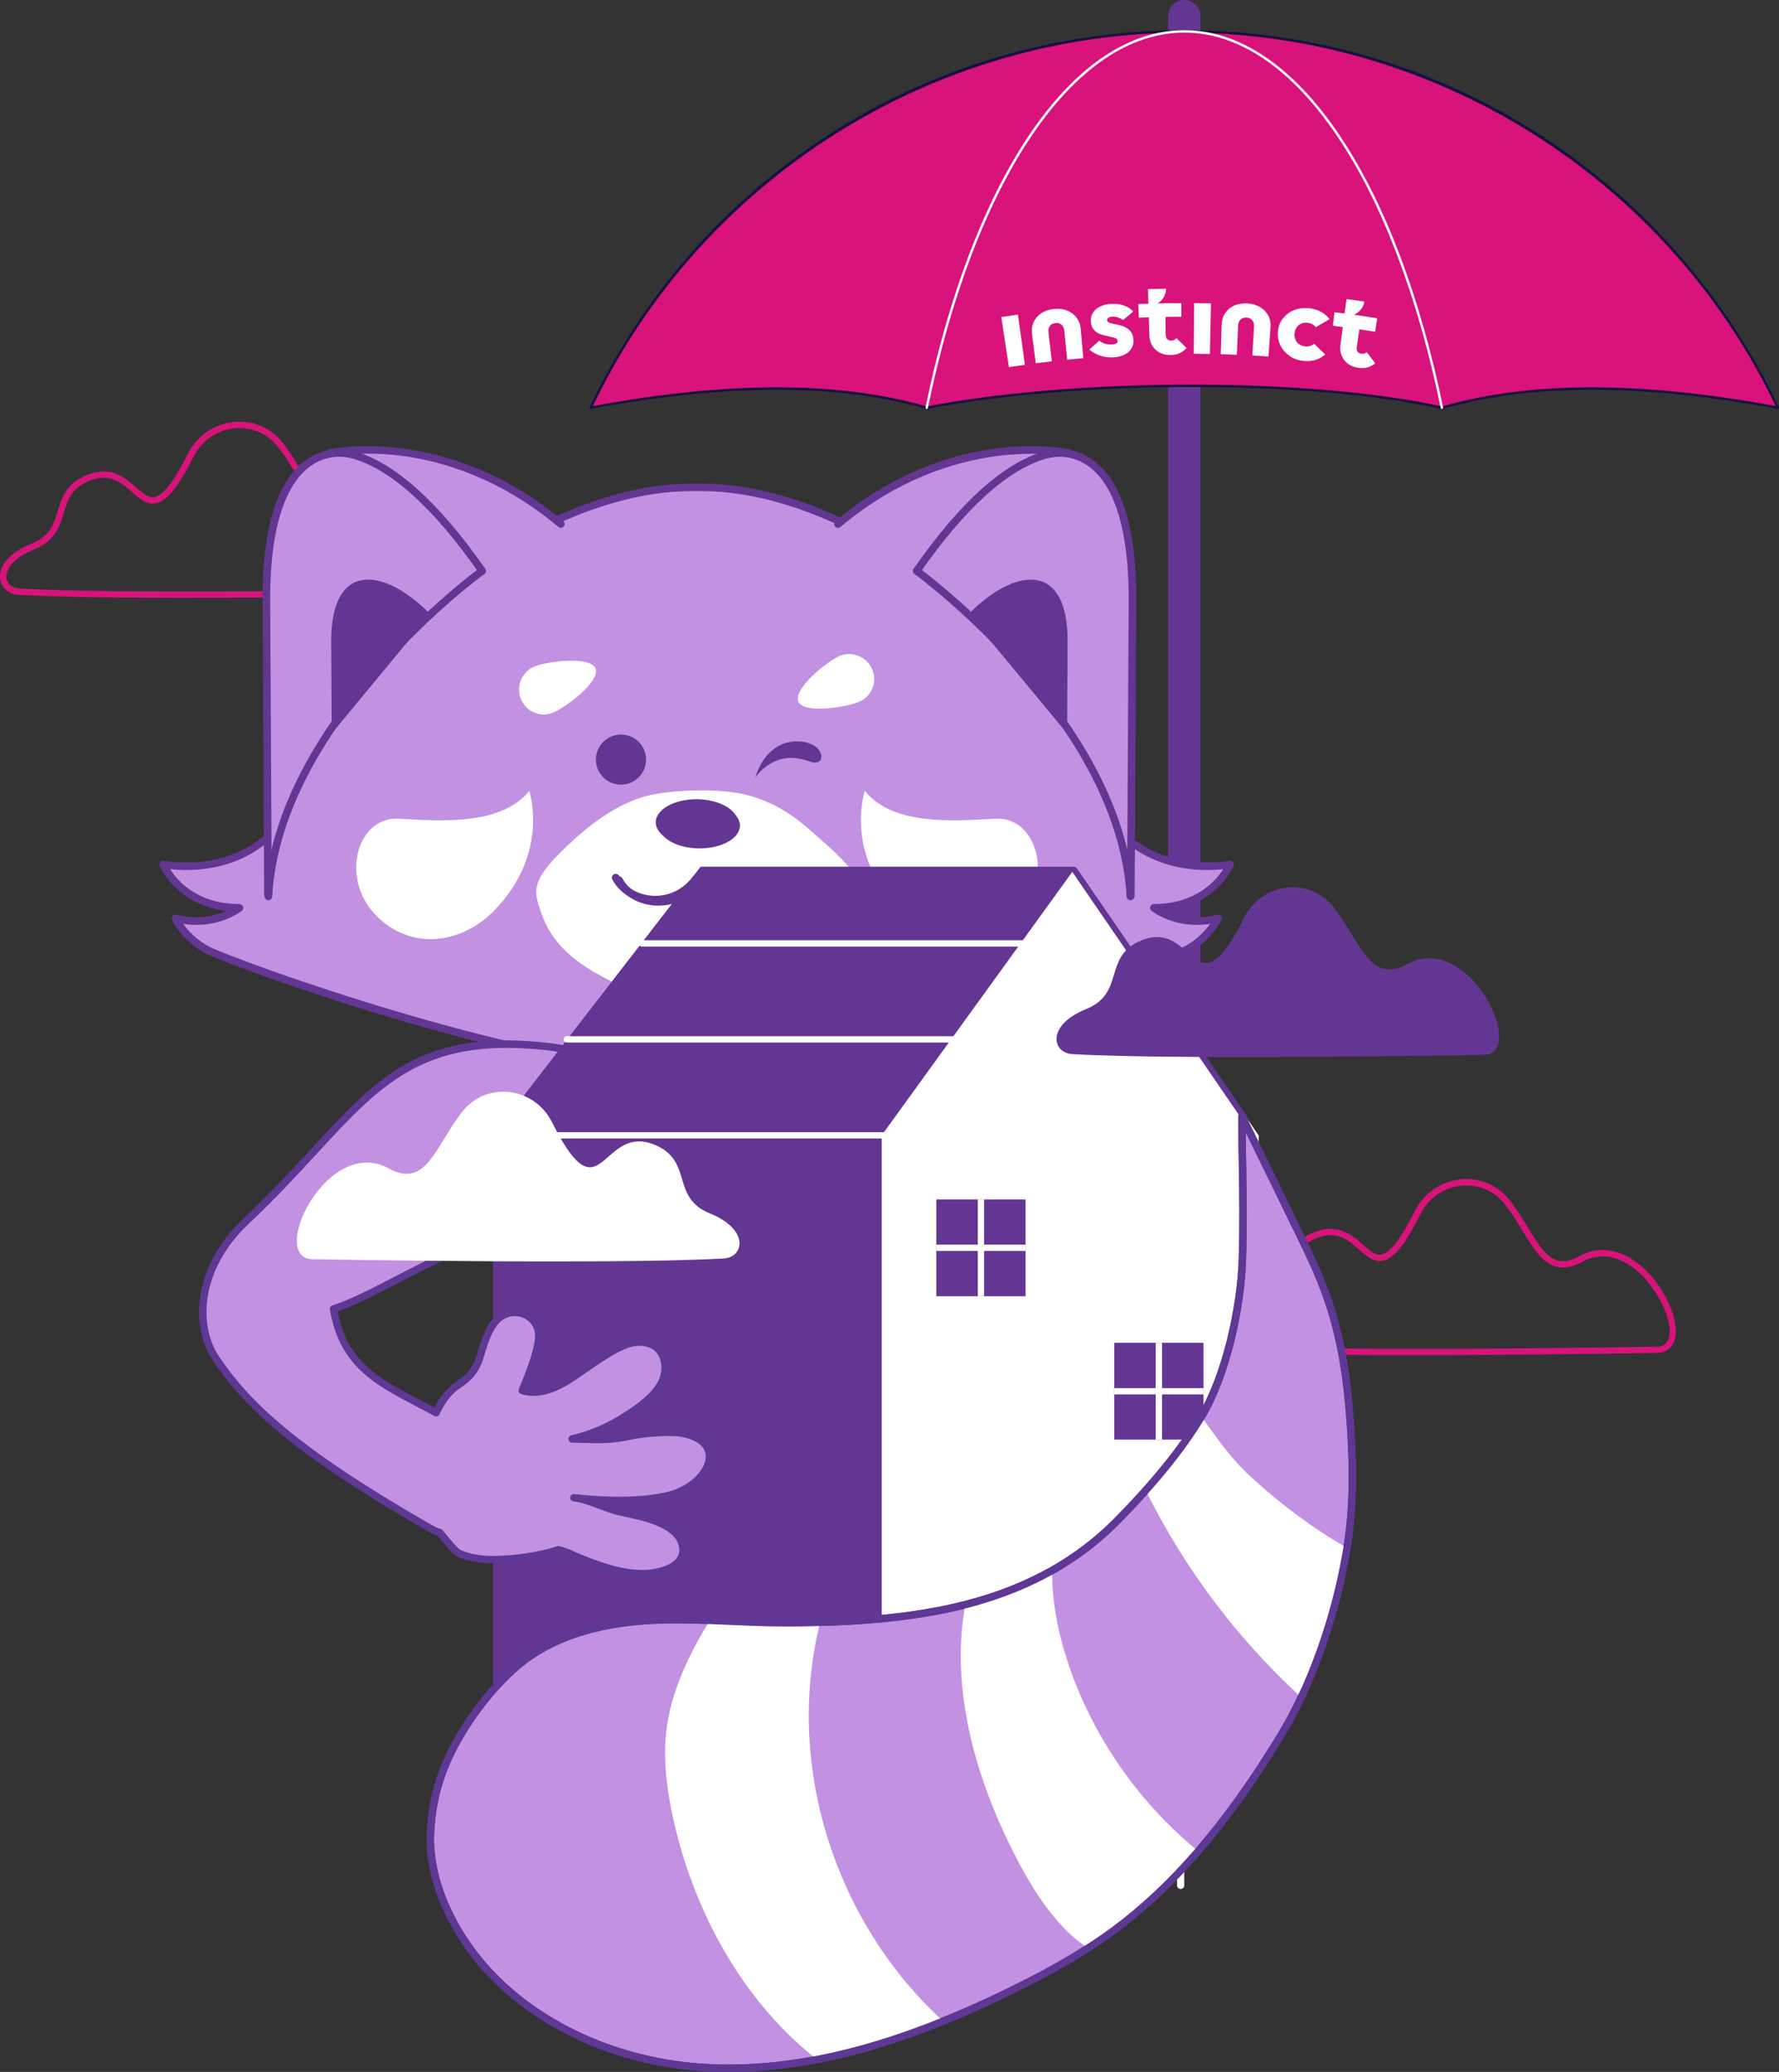 <?xml version="1.0" encoding="UTF-8"?>
<svg id="Layer_1" xmlns="http://www.w3.org/2000/svg" xmlns:xlink="http://www.w3.org/1999/xlink" version="1.1" viewBox="0 0 845.9 985.26">
  <rect x="0" y="0" width="845.9" height="985.26" fill="#333333" stroke="none"/>
  <!-- Generator: Adobe Illustrator 29.1.0, SVG Export Plug-In . SVG Version: 2.1.0 Build 142)  -->
  <defs>
    <style>
      .st0 {
        fill: none;
      }

      .st1 {
        fill: #643693;
      }

      .st2 {
        fill: #5f3794;
      }

      .st3 {
        fill: #d8137b;
      }

      .st4 {
        fill: #161140;
      }

      .st5 {
        fill: #fff;
      }

      .st6 {
        fill: #c291e2;
      }

      .st7 {
        clip-path: url(#clippath);
      }
    </style>
    <clipPath id="clippath">
      <path class="st0" d="M231.2,410.49v422.75h368.95v-422.75H231.2ZM317.17,713.09c-8.32,1.78-17.62,2.46-28.61,2.06,2.39.87,4.78,1.67,6.97,2.15.72.16,1.49.32,2.3.49,9.56,2.02,24,5.08,27.78,14.72.88,2.25,1.13,4.43.75,6.49-1.65,8.72-13.75,11.06-20.64,11.07h-.06c-9.78,0-17.77-2.68-26.45-5.91-2.95-1.1-5.03-2.03-6.87-2.84-2.42-1.08-4.21-1.87-6.84-2.56-9.16,3.02-21.37,4.5-29.53,4.63-.82.01-1.61,0-2.4,0v-113.02l.21-.57c2.03-2.38,4.33-4.66,6.81-6.8,2.89-.93,6.01-.89,8.9.18,3.65,1.35,6.5,4.22,7.81,7.89,2.29,6.41-2.65,19.54-6.62,28.94,5.55,1.05,12.09-.91,19.92-5.98,1.51-.98,3.35-2.26,5.48-3.74,7.46-5.19,17.68-12.3,24.38-13.49,4.86-.86,9.27-.05,12.42,2.3,5.82,4.33,6.2,12.77,3.6,18.51-3.54,7.81-13.48,14.49-20.65,18.83-4.16,2.52-8.52,4.65-13.04,6.37,5.29.05,10.36-.26,16.81-1.72,5.56-1.25,18.79-2.36,24.6-1.36,4.42.76,14.71,3.53,14.89,12.72.17,8.77-9.66,18.03-21.91,20.64Z"/>
    </clipPath>
  </defs>
  <path class="st3" d="M675.56,644.43h-.94c-4.14,0-8.26,0-12.35-.02h-.38c-4.4-.01-8.75-.03-13.02-.06-2.93-.02-5.83-.04-8.68-.07-3.73-.04-7.37-.08-10.92-.13l-2.33-.04c-3.79-.06-7.46-.13-10.97-.21-9.66-.23-17.37-.52-23.59-.88h0c-4.74-.28-8.24-3.13-8.92-7.27-.82-5,2.64-12.11,14.84-17.03,8.87-3.58,10.62-9.37,12.47-15.5,1.87-6.17,3.79-12.55,12.67-16.66,12.17-5.63,19.3.64,24.5,5.21l.15.13c1.94,1.71,3.78,3.33,5.55,4.14,1.6.74,3.63,1.17,6.61-1.29.72-.59,1.48-1.34,2.27-2.23,2.94-3.35,6.25-8.75,10.13-16.49.33-.65.66-1.26,1-1.83,3.49-5.88,8.97-10.23,15.43-12.26.28-.09.56-.17.84-.25l.16-.16h.43c1.17-.3,2.37-.52,3.59-.67,6.25-.73,12.51.76,17.63,4.19,2.38,1.59,4.5,3.58,6.31,5.92.78,1.01,1.54,2.05,2.27,3.1.07.1.15.21.22.32,2.2,3.16,4.13,6.32,6,9.38l.52.86c2.18,3.57,4.33,7.01,6.53,9.64l.1.11c3.95,4.66,7.64,6.15,12.32,4.99,1.52-.38,3.18-1.05,4.95-2.02,9.63-5.29,20.3-3.43,30.03,5.21,11.3,10.05,18.44,27,14.98,35.57-1.43,3.55-4.59,5.41-8.92,5.22-.3,0-39.83.71-84.17.96-4.72.03-9.51.05-14.32.06h-.32c-4.21.02-8.45.02-12.68.02ZM592.58,640.03c6.18.36,13.86.64,23.49.87,3.5.08,7.17.15,10.95.21l2.32.04c3.54.05,7.18.1,10.9.13,2.84.03,5.74.05,8.67.07,4.26.03,8.61.05,13,.06h.38c4.09.01,8.21.02,12.35.02h.94c4.22,0,8.46,0,12.67-.02h.33c4.8-.02,9.59-.04,14.31-.06,44.33-.25,83.83-.96,84.23-.96,3.17.13,5.14-.97,6.1-3.35,3.23-7.98-5.12-24.15-14.19-32.21-5.04-4.48-15.2-11.07-26.59-4.83-1.99,1.09-3.9,1.87-5.67,2.3-7.61,1.89-12.4-2.5-15.35-5.98l-.05-.06c-2.35-2.79-4.58-6.36-6.85-10.07l-.51-.84c-1.85-3.02-3.76-6.15-5.92-9.25l-.2-.28c-.71-1.01-1.44-2.02-2.19-2.99-1.61-2.08-3.49-3.85-5.6-5.26-4.53-3.04-10.08-4.35-15.61-3.71-1.01.12-2.02.3-3,.54l-.37.1c-.37.1-.73.2-1.1.32-5.75,1.8-10.63,5.68-13.74,10.93-.31.51-.61,1.07-.9,1.65-3.99,7.97-7.44,13.57-10.56,17.12-.9,1.01-1.77,1.88-2.61,2.57-3.26,2.68-6.46,3.24-9.78,1.69-2.16-1-4.16-2.76-6.27-4.62l-.15-.13c-5.09-4.48-10.86-9.55-21.26-4.74-7.65,3.54-9.31,9.01-11.06,14.8-1.98,6.54-4.02,13.29-14.22,17.41-10.56,4.27-13.6,10.08-13,13.77.45,2.74,2.8,4.56,6.14,4.76h0Z"/>
  <path class="st3" d="M92.19,284.27h-.94c-4.14,0-8.26,0-12.35-.02h-.38c-4.4-.01-8.75-.03-13.02-.06-2.93-.02-5.83-.04-8.68-.07-3.73-.04-7.37-.08-10.92-.13l-2.32-.04c-3.79-.06-7.46-.13-10.97-.22-9.65-.23-17.37-.52-23.59-.88h0c-4.74-.28-8.24-3.13-8.92-7.27-.82-5,2.64-12.11,14.84-17.03,8.87-3.58,10.62-9.37,12.47-15.5,1.87-6.17,3.79-12.55,12.67-16.66,12.17-5.63,19.3.64,24.5,5.21l.15.14c1.94,1.71,3.77,3.32,5.54,4.14,1.6.74,3.63,1.17,6.61-1.29.72-.59,1.48-1.34,2.27-2.23,2.94-3.35,6.25-8.75,10.13-16.49.32-.64.66-1.25,1-1.83,3.49-5.88,8.97-10.23,15.43-12.26.3-.09.59-.18.89-.26l.16-.14h.38c1.17-.3,2.37-.52,3.59-.67,6.25-.73,12.51.76,17.63,4.19,2.38,1.59,4.5,3.58,6.31,5.92.78,1.01,1.54,2.05,2.27,3.1.07.1.15.21.22.32,2.2,3.16,4.14,6.32,6.01,9.39l.52.85c2.2,3.59,4.36,7.05,6.57,9.68l.1.12c3.94,4.62,7.61,6.09,12.27,4.93,1.52-.38,3.19-1.06,4.95-2.02,9.63-5.28,20.3-3.43,30.03,5.22,11.3,10.05,18.44,27,14.98,35.57-1.43,3.55-4.59,5.41-8.92,5.22-.3,0-39.83.71-84.17.96-4.72.03-9.51.05-14.32.06h-.33c-4.21.02-8.45.02-12.68.02ZM9.21,279.86c6.1.35,14,.65,23.49.87,3.5.08,7.16.15,10.95.21l2.32.04c3.54.05,7.18.1,10.9.13,2.84.03,5.74.05,8.67.07,4.26.03,8.61.05,13,.06h.38c4.09.01,8.21.02,12.35.02h.94c4.22,0,8.46,0,12.67-.02h.33c4.8-.02,9.58-.04,14.31-.06,44.33-.25,83.83-.96,84.23-.96,3.17.14,5.14-.97,6.1-3.35,3.23-7.98-5.12-24.15-14.19-32.21-5.04-4.48-15.2-11.07-26.59-4.83-1.99,1.09-3.9,1.87-5.67,2.3-7.61,1.89-12.41-2.51-15.36-5.99l-.04-.04c-2.35-2.79-4.58-6.35-6.85-10.07l-.51-.83c-1.85-3.02-3.76-6.15-5.93-9.26l-.2-.28c-.71-1.02-1.45-2.02-2.19-2.99-1.61-2.08-3.49-3.85-5.6-5.26-4.53-3.03-10.07-4.35-15.61-3.71-1.02.12-2.04.3-3.02.55h0s-.35.09-.35.09c-.37.09-.73.2-1.1.31-5.75,1.8-10.63,5.69-13.75,10.93-.31.52-.61,1.07-.9,1.64-3.99,7.97-7.45,13.57-10.56,17.12-.9,1.02-1.78,1.88-2.61,2.57-3.26,2.68-6.46,3.24-9.78,1.69-2.16-1-4.15-2.75-6.26-4.61l-.15-.14c-5.09-4.48-10.86-9.55-21.26-4.74-7.65,3.54-9.3,9.01-11.06,14.8-1.98,6.54-4.02,13.29-14.22,17.41-10.56,4.27-13.6,10.08-13,13.77.45,2.74,2.8,4.56,6.14,4.76h0Z"/>
  <g>
    <g>
      <g>
        <path class="st1" d="M523.46,462.89c25.78,0,46.75-20.97,46.75-46.75V7.67c0-3.92-3.17-7.09-7.09-7.09s-7.09,3.17-7.09,7.09v408.48c0,17.96-14.61,32.57-32.57,32.57s-32.57-14.61-32.57-32.57v-32.96c0-3.92-3.17-7.09-7.09-7.09s-7.09,3.17-7.09,7.09v32.96c0,25.78,20.97,46.75,46.75,46.75Z"/>
        <path class="st1" d="M523.46,542.42c-26.09,0-47.32-21.23-47.32-47.32v-32.96c0-4.23,3.44-7.67,7.67-7.67s7.67,3.44,7.67,7.67v32.96c0,17.64,14.35,31.99,31.99,31.99s31.99-14.35,31.99-31.99V7.67c0-4.23,3.44-7.67,7.67-7.67s7.67,3.44,7.67,7.67v487.42c0,26.09-21.23,47.32-47.32,47.32ZM483.8,376.67c-3.59,0-6.51,2.92-6.51,6.51v32.96c0,25.46,20.71,46.17,46.17,46.17s46.17-20.71,46.17-46.17V7.67c0-3.59-2.92-6.51-6.51-6.51s-6.51,2.92-6.51,6.51v408.47c0,18.28-14.87,33.15-33.15,33.15s-33.15-14.87-33.15-33.15v-32.96c0-3.59-2.92-6.51-6.51-6.51Z"/>
      </g>
      <g>
        <path class="st3" d="M845.32,193.87C795.38,88.12,687.83,14.93,563.12,14.93c-124.71,0-232.26,73.19-282.21,178.94,58.24-10.85,112.65-13.46,159.63-.02.01.02.03.02.04.01.01,0,.02,0,.03,0,72.79-13.99,182.79-13.66,244.97-.02.03.02.04.01.05.01.02,0,.03,0,.05,0,46.97-13.46,101.39-10.85,159.63,0Z"/>
        <path class="st4" d="M685.69,194.45s-.06,0-.1,0c-.06,0-.13-.02-.19-.04-63-13.81-172.74-13.79-244.68.04-.07.01-.14.01-.21,0-.08,0-.16-.03-.22-.06-42.22-12.06-94.33-12.05-159.29.06-.21.04-.43-.04-.56-.21-.13-.17-.16-.4-.06-.6,24.95-52.84,64.12-97.57,113.27-129.37,50.47-32.65,109.07-49.91,169.46-49.91,60.39,0,118.98,17.26,169.45,49.91,49.15,31.8,88.32,76.53,113.27,129.37.09.2.07.43-.06.6-.13.17-.35.26-.56.21-65.01-12.11-117.14-12.12-159.36-.01-.05.01-.11.02-.16.02ZM369.31,184.19c26.5,0,50.15,3.03,71.34,9.08,72.07-13.83,181.94-13.83,245.03,0,42.14-12.04,94.04-12.1,158.64-.18C792.86,85.17,682.62,15.51,563.12,15.51c-119.5,0-229.75,69.66-281.2,177.59,32.15-5.93,61.17-8.9,87.39-8.9Z"/>
      </g>
      <path class="st5" d="M685.6,194.45c-.27,0-.51-.19-.57-.46-10.8-52.67-27.73-97.25-48.98-128.92-21.75-32.42-46.97-49.56-72.93-49.56-25.96,0-51.18,17.14-72.93,49.56-21.25,31.68-38.19,76.26-48.99,128.92-.06.31-.37.52-.68.45-.31-.06-.51-.37-.45-.68,10.83-52.81,27.82-97.53,49.16-129.33,21.98-32.76,47.53-50.07,73.89-50.07,26.36,0,51.91,17.31,73.89,50.07,21.33,31.8,38.33,76.52,49.16,129.33.06.31-.14.62-.45.68-.04,0-.08.01-.12.01Z"/>
    </g>
    <g>
      <g>
        <g>
          <path class="st6" d="M548.67,430.56c27.55.01,36.22-20.59,36.22-20.59-40.63,5.78-56.93-21.04-56.93-21.04,17.89,10.29-4.84-19.64-35.36-64.63-30.52-44.99-99.18-94.83-161.34-93.71-62.17-1.12-130.82,48.72-161.34,93.71-30.52,44.99-53.25,74.92-35.36,64.63,0,0-16.31,26.82-56.93,21.04,0,0,8.67,20.6,36.22,20.59,0,0-12.12,9.73-30.5,5l.04.08c4.03,7.41,10.51,13.17,18.31,16.4,38.04,15.72,162.31,57.16,229.55,57.16s191.52-41.43,229.55-57.16c7.8-3.22,14.28-8.99,18.31-16.4l.04-.08c-18.37,4.73-30.5-5-30.5-5Z"/>
          <path class="st1" d="M331.27,512.15c-69.07,0-194.72-42.61-230.24-57.29-8.19-3.39-15.01-9.5-19.2-17.2-.34-.63-.3-1.45.14-2.01.44-.57,1.15-.86,1.85-.68,10.47,2.7,18.87.42,23.86-1.8-11.33-1.34-18.91-6.22-23.48-10.41-5.84-5.35-8.13-10.7-8.22-10.93-.25-.6-.16-1.29.23-1.8.4-.51,1.04-.78,1.69-.68,20.33,2.89,34.23-2.74,42.3-7.97,3.51-2.27,6.26-4.67,8.29-6.74-.68-11.77-2.51-9.7,5.83-19.49,10.26-12.04,20.22-30.22,34.11-50.69,32.1-47.32,101.84-95.58,162.87-94.5,61.01-1.17,130.7,47.18,162.8,94.5,13.89,20.47,25.32,32.05,33.05,45.99,6.12,11.03,13.12,17.39,6.89,24.19,2.04,2.06,4.79,4.46,8.29,6.74,8.07,5.23,21.98,10.87,42.3,7.97.65-.09,1.29.17,1.69.68.4.51.49,1.2.23,1.8-.09.23-2.39,5.58-8.22,10.93-4.57,4.19-12.15,9.07-23.48,10.41,4.99,2.22,13.38,4.5,23.86,1.8.69-.18,1.43.07,1.87.63.44.56.51,1.33.17,1.97-4.24,7.8-11.06,13.91-19.26,17.3-40.79,16.86-164.98,57.29-230.24,57.29ZM87.11,439.33c3.83,5.41,9.13,9.65,15.29,12.19,35.36,14.61,160.33,57.02,228.86,57.02,64.75,0,188.27-40.24,228.86-57.02,6.18-2.56,11.5-6.82,15.3-12.2-16.65,2.6-27.4-5.82-27.88-6.21-.6-.48-.83-1.28-.57-2.01.25-.72.94-1.21,1.7-1.21h.02c20,0,29.49-11.12,32.94-16.57-38.79,3.9-55.05-22.04-55.22-22.31-.43-.7-.32-1.61.25-2.2.57-.59,1.48-.72,2.19-.3,11.46,6.58-9.17-19.92-37.75-62.05-31.21-46-98.44-92.93-157.8-92.93-.67,0-1.34,0-2.02.02-59.95-1.14-128.32,46.39-159.88,92.91-28.58,42.13-38.33,62.73-37.75,62.05.53-.63,1.62-.29,2.19.3.57.59.68,1.49.25,2.2-.16.27-16.43,26.21-55.22,22.31,3.45,5.45,12.94,16.57,32.94,16.57.79,0,1.47.47,1.73,1.21.26.72.03,1.53-.57,2.01-.49.39-11.24,8.8-27.87,6.21Z"/>
        </g>
        <g>
          <path class="st6" d="M392.31,254.54s12.43-12.24,21.83-17.34c15.84-8.6,67.24-31.21,93.44-22.66,26.2,8.55,30.86,42.53,30.83,53.53-.04,11-.99,139.27-.99,139.27l-9.81,5.21-135.29-158Z"/>
          <g>
            <path class="st1" d="M398.45,251.01c-.51,0-1.03-.22-1.38-.64-.64-.76-.54-1.9.22-2.54,55.11-46.37,110.7-34.27,111.25-34.14.97.22,1.58,1.19,1.35,2.16-.22.97-1.18,1.58-2.16,1.36-.54-.12-54.45-11.77-108.12,33.39-.34.28-.75.42-1.16.42Z"/>
            <path class="st1" d="M537.7,427.81h0c-1,0-1.8-.82-1.8-1.81l.77-139.83c.23-41.05-9.91-57.45-18.46-63.99-8.77-6.7-17.84-4.9-20.41-4.19-18.42,5.11-38.75,23.46-60.43,54.53-.57.82-1.7,1.02-2.51.45-.82-.57-1.02-1.7-.45-2.51,22.17-31.78,43.18-50.6,62.42-55.94,2.98-.83,13.47-2.92,23.57,4.8,13.38,10.23,20.06,32.73,19.88,66.88l-.77,139.83c0,.99-.81,1.79-1.81,1.79Z"/>
            <path class="st1" d="M460.49,292.11c22.11-22.48,47.36-25.43,47.15,13.1-.08,14.28-.17,30.9-.24,43.57l-46.91-56.67Z"/>
          </g>
          <path class="st1" d="M537.5,428.07c-.95,0-1.75-.74-1.8-1.7-4.64-83.16-99.92-152.73-100.88-153.42-.81-.58-.99-1.71-.41-2.52.58-.81,1.71-.99,2.52-.41.98.7,97.63,71.26,102.37,156.15.05,1-.71,1.85-1.7,1.9-.03,0-.07,0-.1,0Z"/>
          <path class="st6" d="M272.81,254.54s-12.43-12.24-21.83-17.34c-15.84-8.6-67.24-31.21-93.44-22.66-26.2,8.55-30.86,42.53-30.83,53.53.04,11,.99,139.27.99,139.27l9.81,5.21,135.29-158Z"/>
          <g>
            <path class="st1" d="M266.67,251.01c-.41,0-.82-.14-1.16-.42-28.04-23.59-55.93-31.42-74.39-33.82-20.02-2.61-33.6.41-33.73.44-.97.22-1.94-.38-2.16-1.36-.22-.97.38-1.94,1.35-2.16.55-.13,56.15-12.22,111.25,34.14.76.64.86,1.78.22,2.54-.36.42-.87.64-1.38.64Z"/>
            <path class="st1" d="M125.62,426.02l-.77-139.83c-.19-34.15,6.5-56.65,19.88-66.88,10.09-7.72,20.59-5.63,23.57-4.8,19.25,5.34,40.25,24.16,62.43,55.94.57.82.37,1.94-.45,2.51-.82.57-1.94.37-2.51-.45-21.68-31.07-42.01-49.42-60.43-54.53-2.57-.71-11.64-2.52-20.41,4.19-8.55,6.54-18.69,22.94-18.46,63.99l.77,139.83-3.61.02Z"/>
            <path class="st1" d="M204.64,292.11c-22.11-22.48-47.36-25.43-47.15,13.1.08,14.28.17,30.9.24,43.57l46.91-56.67Z"/>
          </g>
          <path class="st1" d="M127.62,428.07s-.07,0-.1,0c-1-.06-1.76-.91-1.7-1.9,4.74-84.89,101.4-155.44,102.37-156.15.81-.58,1.94-.4,2.52.41s.4,1.94-.41,2.52c-.96.69-96.23,70.26-100.88,153.42-.05.96-.85,1.7-1.8,1.7Z"/>
          <path class="st5" d="M406,434.39c-.93,2.71-2.09,5.22-3.39,7.51h-.02c-7.38,12.91-19.96,19.58-27.91,23.83-16.48,8.74-33.48,9.93-42.82,9.78-9.36.15-26.61-1.04-43.09-9.8-7.97-4.23-20.53-10.9-27.93-23.83-1.32-2.29-2.47-4.78-3.39-7.49-3.97-11.45-5.88-15.94,16.61-36.16,5.68-5.11,19.78-16.81,34.89-20.07,13.55-2.95,32.62-2.91,43.42-.75,18.59,3.77,29.94,14.91,35.73,19.91,26.56,22.97,21.87,25.61,17.91,37.07Z"/>
          <path class="st1" d="M352.01,430.88c-7.63,0-14.61-3.29-19.63-9.23-5.44,6.32-13.1,9.56-21.28,8.95-8.02-.6-15.04-4.91-18.34-11.24-.46-.88-.11-1.97.77-2.43.89-.46,1.97-.11,2.43.77,2.72,5.23,8.62,8.8,15.4,9.31,7.71.57,14.83-2.82,19.56-9.33.34-.47.88-.74,1.46-.74h0c.58,0,1.12.29,1.46.76,4.66,6.55,11.77,10.04,19.56,9.55,6.89-.42,12.92-3.93,15.74-9.14.47-.88,1.56-1.2,2.45-.73.88.47,1.2,1.57.73,2.45-3.41,6.31-10.57,10.53-18.7,11.03-.55.03-1.1.05-1.64.05Z"/>
          <ellipse class="st1" cx="332.51" cy="392.47" rx="10.95" ry="19.32" transform="translate(-61.79 722.82) rotate(-89.68)"/>
        </g>
      </g>
      <g>
        <g>
          <path class="st5" d="M283.16,317.93c2.41,6.08-14.2,18.53-20.22,20.98-6.03,2.44-12.87-.5-15.28-6.58-2.41-6.08.51-12.99,6.54-15.43,6.03-2.44,26.55-5.05,28.96,1.03Z"/>
          <path class="st5" d="M379.64,333.71c2.72,5.95,23.21,2.56,29.14-.11,5.93-2.66,8.53-9.64,5.81-15.59-2.72-5.95-9.74-8.61-15.67-5.94-5.93,2.66-22,15.69-19.28,21.64Z"/>
        </g>
        <path class="st1" d="M350.95,429.85c-7.7,0-14.75-3.32-19.81-9.32-5.49,6.38-13.2,9.65-21.48,9.03-8.09-.61-15.19-4.95-18.51-11.34-.46-.89-.12-1.99.78-2.46.89-.46,1.99-.12,2.46.78,2.75,5.28,8.7,8.88,15.55,9.39,7.76.58,14.97-2.85,19.75-9.42.34-.47.89-.75,1.47-.75h0c.59,0,1.14.29,1.47.77,4.7,6.61,11.88,10.13,19.75,9.64,6.95-.43,13.04-3.96,15.89-9.23.48-.88,1.58-1.21,2.47-.74.88.48,1.21,1.58.74,2.47-3.44,6.36-10.67,10.63-18.87,11.13-.56.03-1.11.05-1.66.05Z"/>
        <ellipse class="st1" cx="331.26" cy="391.08" rx="11.05" ry="19.5" transform="translate(-61.64 720.19) rotate(-89.68)"/>
        <path class="st5" d="M178.25,434.7c16.73,17.78,41.1,14.25,56.61-1.57,26.82-27.37,16.79-57.04,16.79-57.04-13.67,16.87-42.9,14.23-62.2,13.22-19.3-1.02-27.92,27.62-11.19,45.4Z"/>
        <path class="st5" d="M484.59,434.7c-16.73,17.78-41.1,14.25-56.61-1.57-26.82-27.37-16.79-57.04-16.79-57.04,13.67,16.87,42.9,14.23,62.2,13.22,19.3-1.02,27.92,27.62,11.19,45.4Z"/>
        <path class="st1" d="M359.16,369.89s1.95-3.69,7.28-6.83c7.84-4.63,15.33-2.05,19.12-.76,3.79,1.3,6.56-1.12,4.09-5.31-2.47-4.19-12.64-6.7-20.49-1.66-7.85,5.04-10,14.56-10,14.56Z"/>
        <path class="st1" d="M307.2,361.28c-.04,6.57-5.41,11.89-12,11.85-6.57-.02-11.89-5.39-11.85-11.98.02-6.59,5.41-11.89,11.98-11.87,6.59.04,11.91,5.41,11.87,12Z"/>
      </g>
    </g>
  </g>
  <path class="st1" d="M569.9,754.38v77.1h-49.23v-77.1c0-6.8,2.76-12.95,7.21-17.41,4.45-4.45,10.61-7.21,17.41-7.21,13.6,0,24.61,11.02,24.61,24.62Z"/>
  <path class="st5" d="M561.38,898.27c-.96,0-1.74-.78-1.74-1.74v-70.07c0-.96.78-1.74,1.74-1.74s1.74.78,1.74,1.74v70.07c0,.96-.78,1.74-1.74,1.74Z"/>
  <g>
    <path class="st5" d="M479.73,174.59c3.04-.46,4.56-.69,7.61-1.11-1.32-9.54-1.98-14.32-3.31-23.87-3.18.44-4.77.67-7.94,1.16,1.46,9.53,2.18,14.29,3.64,23.82Z"/>
    <path class="st5" d="M526.96,151.14c.43-.29,1.09-.47,1.98-.52.93-.06,1.89.08,2.89.4.76.25,1.47.65,2.13,1.2,1.94-1.63,2.91-2.44,4.88-4.05-1.16-1.34-2.68-2.32-4.54-2.94-1.87-.62-3.87-.86-5.98-.73-2.11.13-3.91.58-5.38,1.35-1.47.77-2.58,1.75-3.32,2.95-.74,1.2-1.04,2.58-.92,4.13.12,1.48.5,2.66,1.15,3.54.65.88,1.45,1.55,2.4,2.01.95.46,1.94.81,2.98,1.06,1.03.25,2.02.46,2.97.65.94.19,1.71.41,2.29.66.59.25.9.67.93,1.26.03.5-.2.89-.66,1.18-.47.29-1.12.47-1.96.52-1.34.08-2.57-.08-3.69-.48-.88-.32-1.7-.75-2.44-1.31-1.88,1.68-2.82,2.52-4.68,4.21.94.82,2.02,1.52,3.23,2.11,1.21.59,2.53,1.02,3.95,1.3,1.42.28,2.84.38,4.26.29,3.01-.19,5.37-1.01,7.08-2.5,1.71-1.49,2.52-3.4,2.42-5.74-.07-1.52-.41-2.74-1.02-3.65-.62-.91-1.4-1.64-2.34-2.17-.94-.53-1.94-.92-2.98-1.18-1.04-.26-2.01-.48-2.93-.65-.92-.18-1.69-.39-2.3-.65-.61-.26-.94-.64-.97-1.13-.03-.43.17-.79.6-1.08h0Z"/>
    <path class="st5" d="M567.63,168.23c3.07.02,4.6.04,7.67.11.2-9.64.3-14.45.51-24.09-3.2-.07-4.8-.09-8-.11-.07,9.64-.11,14.46-.18,24.09Z"/>
    <path class="st5" d="M558.25,161.68c-.39.18-.83.28-1.33.29-.74,0-1.36-.2-1.85-.62-.49-.42-.75-1.08-.76-1.97-.06-3.47-.09-5.21-.14-8.68,3.02-.05,4.54-.06,7.56-.07,0-2.6-.01-3.9-.02-6.5-3.06.01-4.59.03-7.65.08-1.46.02-2.18.04-3.64.07,2.43-1.47,4.05-4.06,4-7-3.43.05-5.14.09-8.57.2.08,2.77.13,4.15.21,6.92-1.92.06-2.89.09-4.81.17.1,2.6.15,3.9.25,6.49,1.9-.07,2.85-.11,4.76-.16.1,3.41.15,5.12.26,8.53.06,1.95.54,3.63,1.43,5.04.89,1.41,2.08,2.5,3.53,3.26,1.46.76,3.14,1.13,5.02,1.11,1.76-.02,3.25-.33,4.47-.91,1.23-.58,2.3-1.4,3.24-2.46-1.92-1.89-2.89-2.83-4.84-4.7-.37.43-.74.74-1.12.93h0Z"/>
    <path class="st5" d="M649.9,167.4c-.43.37-.85.62-1.26.73-.41.12-.87.14-1.36.07-.73-.11-1.31-.41-1.73-.91-.42-.49-.57-1.19-.44-2.07.5-3.44.75-5.16,1.25-8.59,3,.44,4.5.67,7.49,1.14.41-2.57.61-3.85,1.02-6.42-3.03-.48-4.54-.71-7.58-1.16-1.44-.21-2.17-.31-3.61-.52,2.64-1.06,4.66-3.35,5.08-6.26-3.4-.5-5.1-.74-8.51-1.19-.36,2.75-.54,4.12-.91,6.86-1.91-.25-2.87-.37-4.78-.61-.32,2.58-.48,3.87-.8,6.45,1.89.23,2.84.35,4.73.6-.45,3.38-.67,5.08-1.12,8.46-.25,1.93-.05,3.67.6,5.21.66,1.54,1.65,2.8,2.97,3.78,1.32.99,2.92,1.62,4.79,1.9,1.74.26,3.27.2,4.57-.18,1.31-.38,2.51-1.01,3.6-1.9-1.6-2.17-2.4-3.25-4.04-5.42Z"/>
    <path class="st5" d="M599.07,146.01c-1.76-1.03-3.78-1.62-6.07-1.73-2.35-.12-4.44.24-6.24,1.08-1.8.84-3.22,2.04-4.25,3.61-1.03,1.57-1.57,3.41-1.64,5.53-.17,5.57-.25,8.35-.42,13.92,3.07.09,4.6.15,7.66.29.24-5.53.37-8.29.61-13.82.06-1.26.43-2.23,1.13-2.93.7-.69,1.63-1.02,2.8-.96.79.04,1.46.24,2.03.6.56.36.98.86,1.25,1.48.27.63.39,1.36.34,2.18-.32,5.52-.48,8.29-.79,13.81,3.06.18,4.59.28,7.66.49.4-5.56.59-8.34.99-13.9.15-2.08-.22-3.95-1.1-5.62-.89-1.67-2.2-3.03-3.96-4.06h0Z"/>
    <path class="st5" d="M507.36,147.66c-1.9-.74-3.99-1-6.27-.75-2.35.25-4.35.94-6,2.06-1.65,1.11-2.86,2.53-3.63,4.24-.77,1.71-1.02,3.62-.74,5.72.71,5.53,1.07,8.29,1.78,13.82,3.05-.39,4.57-.58,7.62-.93-.63-5.5-.95-8.24-1.58-13.74-.14-1.25.08-2.27.66-3.07.58-.79,1.45-1.26,2.61-1.39.79-.09,1.48,0,2.1.28.62.27,1.1.69,1.47,1.27.37.57.6,1.28.68,2.1.56,5.5.84,8.26,1.4,13.76,3.06-.31,4.58-.45,7.64-.72-.49-5.55-.73-8.33-1.22-13.88-.18-2.08-.84-3.87-1.97-5.37-1.14-1.51-2.66-2.64-4.56-3.38h0Z"/>
    <path class="st5" d="M618.7,153.9c.9-.4,1.89-.54,2.99-.43,1.09.11,2.03.45,2.81,1.02.44.32.81.7,1.12,1.12,2.6-1.55,3.91-2.32,6.54-3.84-.82-1.06-1.76-2.03-2.94-2.82-1.96-1.32-4.24-2.12-6.83-2.38-2.66-.27-5.08.06-7.25.97-2.17.92-3.92,2.27-5.25,4.06-1.33,1.78-2.08,3.85-2.26,6.19-.18,2.37.24,4.56,1.26,6.57,1.01,2,2.47,3.65,4.36,4.95,1.89,1.3,4.08,2.07,6.59,2.32,2.51.26,4.82-.06,6.93-.95,1.26-.53,2.35-1.26,3.36-2.1-2.1-2.07-3.16-3.09-5.3-5.14-.4.36-.84.67-1.34.89-.88.37-1.87.5-2.94.39-1.07-.11-2-.44-2.79-.97-.79-.54-1.38-1.27-1.77-2.19-.39-.91-.54-1.93-.43-3.05.1-1.05.42-1.99.98-2.8.55-.81,1.28-1.42,2.18-1.81h0Z"/>
  </g>
  <g>
    <g>
      <polygon class="st1" points="511.24 412.24 333.13 412.24 234.45 539.9 234.45 831.49 419.57 831.49 511.24 412.24"/>
      <polygon class="st5" points="598.39 539.9 598.39 831.48 419.23 831.48 419.23 539.9 511.58 412.24 598.39 539.9"/>
      <rect class="st1" x="445.2" y="570.36" width="42.46" height="46.04"/>
      <rect class="st5" x="445.2" y="591.89" width="42.46" height="2.99"/>
      <rect class="st5" x="464.93" y="570.36" width="3" height="46.04"/>
      <rect class="st1" x="529.81" y="638.56" width="42.47" height="46.04"/>
      <rect class="st5" x="529.81" y="660.09" width="42.47" height="2.99"/>
      <rect class="st5" x="549.55" y="638.56" width="2.99" height="46.04"/>
      <path class="st5" d="M435.1,541.4h-200.65c-.83,0-1.5-.67-1.5-1.5s.67-1.5,1.5-1.5h200.65c.83,0,1.5.67,1.5,1.5s-.67,1.5-1.5,1.5Z"/>
      <path class="st5" d="M470.23,495.76h-200.65c-.83,0-1.5-.67-1.5-1.5s.67-1.5,1.5-1.5h200.65c.83,0,1.5.67,1.5,1.5s-.67,1.5-1.5,1.5Z"/>
      <path class="st5" d="M505.87,450.12h-200.65c-.83,0-1.5-.67-1.5-1.5s.67-1.5,1.5-1.5h200.65c.83,0,1.5.67,1.5,1.5s-.67,1.5-1.5,1.5Z"/>
    </g>
    <g>
      <path class="st6" d="M102.81,646.22c-11.52-17.05-7.99-44.64,14.24-65.56,53.81-50.64,66.38-90.15,139.17-83.4,59.86,5.49-27.27,26.83-9.41,38.37-2.26,1.67,5.27,46.13-18.99,54.77-25.56,9.11-52.06,26.64-69.23,32,4.93,29.71,25.03,36.39,48.8,49.35,2.6-5.68,6.13-10.42,10.69-13.35,5.01-3.23,8.16-6.86,9.98-12.7,1.98-6.37,4.59-16.49,10.73-20.02,6.27-3.6,14.39-.97,16.87,5.96,2.83,7.91-7.64,29.65-7.33,29.56,7.83,2.54,16.29-1.21,23.24-5.71,6.95-4.5,21.09-15.53,29.21-16.98,3.8-.68,7.97-.32,11.07,1.98,4.78,3.56,5.53,10.9,3.05,16.38-3.38,7.46-13.28,14.01-19.96,18.05-7.09,4.29-14.85,7.45-22.89,9.32,10.1.27,17.17.97,27.96-1.46,5.47-1.23,18.41-2.29,23.92-1.34,23.45,4.05,13.03,25.62-7.09,29.92-14.14,3.02-29.8,2.37-43.95.84,6.9.75,15.21,5.24,22.3,6.8,8.62,1.9,25.07,4.58,28.82,14.14.8,2.03.97,3.87.66,5.52-1.35,7.12-11.83,9.63-18.92,9.64-9.3.01-16.9-2.45-25.89-5.8-7.03-2.62-9.18-4.31-14.4-5.59-8.51,2.89-20.53,4.56-29.49,4.7-6.09.09-12.32-.5-17.83-3.09-2.08-.98-7.61-8.22-9.12-9.86-.57.25-4.08-1.71-6.36-3.02-65.04-37.41-86.08-59.11-99.82-79.44Z"/>
      <path class="st2" d="M305.66,750.06c-9.78,0-17.77-2.68-26.45-5.91-2.95-1.1-5.03-2.03-6.87-2.84-2.42-1.08-4.21-1.87-6.84-2.56-9.16,3.02-21.37,4.5-29.53,4.63-7.71.12-13.63-.92-18.61-3.26-1.75-.82-4.46-4.01-7.83-8.09-.54-.65-1.03-1.24-1.4-1.68-1.08-.28-2.85-1.15-6.38-3.18-62.93-36.2-85.65-58.15-100.4-79.98h0c-11.12-16.46-9.72-45.05,14.49-67.82,12.42-11.69,22.79-22.94,31.93-32.87,31.2-33.88,51.81-56.26,108.6-51,15.04,1.38,21.86,3.75,22.8,7.94,1.15,5.12-7.17,10.01-16.79,15.68-6.85,4.03-16.23,9.56-16.3,12.89-.01.7.54,1.42,1.66,2.14.48.31.78.84.8,1.42.01.39-.11.78-.34,1.09-.19.83-.18,3.65-.17,6.15.03,13.7.11,42.2-19.65,49.24-13.17,4.69-26.87,11.78-38.95,18.04-10.64,5.51-20.72,10.73-28.88,13.51,4.53,24.02,19.79,32,39.01,42.04,2.28,1.19,4.62,2.42,7.01,3.7,2.8-5.54,6.34-9.71,10.52-12.41,4.97-3.2,7.65-6.6,9.25-11.75.16-.52.33-1.07.5-1.64,2.02-6.67,4.8-15.8,11.03-19.38,3.56-2.04,7.78-2.41,11.59-1.01,3.65,1.35,6.5,4.22,7.81,7.89,2.29,6.41-2.65,19.54-6.62,28.94,5.55,1.05,12.09-.91,19.92-5.98,1.51-.98,3.35-2.26,5.48-3.74,7.46-5.19,17.68-12.3,24.38-13.49,4.86-.86,9.27-.05,12.42,2.3,5.82,4.33,6.2,12.77,3.6,18.51-3.54,7.81-13.48,14.49-20.65,18.83-4.16,2.52-8.52,4.65-13.04,6.37,5.29.05,10.36-.26,16.81-1.72,5.56-1.25,18.79-2.36,24.6-1.36,4.42.76,14.71,3.53,14.89,12.72.17,8.77-9.66,18.03-21.91,20.64-8.32,1.78-17.62,2.46-28.61,2.06,2.39.87,4.78,1.67,6.97,2.15.72.16,1.49.32,2.3.49,9.56,2.02,24,5.08,27.78,14.72.88,2.25,1.13,4.43.75,6.49-1.65,8.72-13.75,11.06-20.64,11.07h-.06ZM265.43,735.17c.14,0,.28.02.42.05,3.21.79,5.29,1.72,7.92,2.89,1.79.8,3.82,1.7,6.67,2.76,8.36,3.11,16.02,5.69,25.22,5.69h.05c6.29,0,16.06-2.2,17.2-8.21.26-1.39.07-2.92-.57-4.55-3.09-7.88-16.96-10.81-25.24-12.57-.82-.17-1.6-.34-2.33-.5-3.2-.7-6.64-1.98-9.96-3.22-4.15-1.55-8.45-3.14-12.13-3.55,0,0-.02,0-.02,0h0c-.96-.1-1.66-.97-1.55-1.93.1-.96.97-1.66,1.93-1.55h0s.01,0,.02,0c17.92,1.94,31.7,1.68,43.38-.81,11.6-2.48,19.26-10.86,19.13-17.14-.09-4.7-4.35-8.01-11.98-9.33-5.34-.92-18.06.16-23.23,1.32-9.48,2.14-16.33,1.9-24.27,1.63-1.33-.05-2.69-.09-4.12-.13-.88-.02-1.61-.7-1.7-1.58-.09-.88.49-1.69,1.35-1.89,7.89-1.83,15.42-4.9,22.38-9.11,6.77-4.1,16.14-10.35,19.27-17.27,2.06-4.56,1.69-11.13-2.5-14.25-3.2-2.38-7.46-2.06-9.71-1.66-5.94,1.06-15.79,7.91-22.99,12.92-2.15,1.5-4.01,2.79-5.57,3.8-9.63,6.23-17.71,8.17-24.7,5.92-.3-.09-.57-.26-.79-.5-.78-.86-.54-1.43.36-3.56,5.8-13.72,8.03-22.67,6.63-26.59-.97-2.73-3-4.78-5.72-5.78-2.83-1.04-5.97-.77-8.62.76-5.03,2.89-7.57,11.25-9.42,17.36-.17.57-.34,1.13-.51,1.66-1.84,5.93-5.04,10.02-10.7,13.66-4.03,2.59-7.4,6.83-10.04,12.6-.2.44-.58.78-1.04.94-.46.15-.97.11-1.39-.12-2.92-1.59-5.8-3.09-8.58-4.55-19.66-10.27-36.65-19.15-41.11-46.06-.14-.86.37-1.7,1.21-1.96,8.1-2.53,18.63-7.98,29.78-13.75,12.18-6.31,25.99-13.45,39.38-18.23,17.42-6.21,17.35-33.03,17.32-45.93,0-3.26-.01-5.26.19-6.55-1.46-1.25-2.18-2.7-2.14-4.33.11-5.29,8.81-10.41,18.02-15.84,6.26-3.69,15.73-9.27,15.15-11.89-.18-.82-2.14-3.61-19.7-5.21-55.08-5.11-75.21,16.77-105.7,49.88-9.19,9.97-19.6,21.28-32.11,33.05-22.78,21.43-24.28,48.07-13.98,63.3h0c14.47,21.42,36.89,43.04,99.24,78.9,3.76,2.16,5,2.67,5.39,2.79.53-.03,1.02.17,1.38.56.43.47,1.11,1.28,1.96,2.31,1.63,1.97,5.44,6.59,6.62,7.15,4.47,2.11,9.89,3.04,17.06,2.92,8.03-.13,20.1-1.6,28.95-4.61.18-.06.37-.09.57-.09ZM209.01,726.96h0ZM247.86,537.04s0,0,0,0c0,0,0,0,0,0Z"/>
    </g>
    <g class="st7">
      <g>
        <polygon class="st1" points="511.24 412.24 333.13 412.24 234.45 539.9 234.45 831.49 419.57 831.49 511.24 412.24"/>
        <polygon class="st5" points="598.39 539.9 598.39 831.48 419.23 831.48 419.23 539.9 511.58 412.24 598.39 539.9"/>
        <rect class="st1" x="445.2" y="570.36" width="42.46" height="46.04"/>
        <rect class="st5" x="445.2" y="591.89" width="42.46" height="2.99"/>
        <rect class="st5" x="464.93" y="570.36" width="3" height="46.04"/>
        <rect class="st1" x="529.81" y="638.56" width="42.47" height="46.04"/>
        <rect class="st5" x="529.81" y="660.09" width="42.47" height="2.99"/>
        <rect class="st5" x="549.55" y="638.56" width="2.99" height="46.04"/>
        <path class="st5" d="M435.1,541.4h-200.65c-.83,0-1.5-.67-1.5-1.5s.67-1.5,1.5-1.5h200.65c.83,0,1.5.67,1.5,1.5s-.67,1.5-1.5,1.5Z"/>
        <path class="st5" d="M470.23,495.76h-200.65c-.83,0-1.5-.67-1.5-1.5s.67-1.5,1.5-1.5h200.65c.83,0,1.5.67,1.5,1.5s-.67,1.5-1.5,1.5Z"/>
        <path class="st5" d="M505.87,450.12h-200.65c-.83,0-1.5-.67-1.5-1.5s.67-1.5,1.5-1.5h200.65c.83,0,1.5.67,1.5,1.5s-.67,1.5-1.5,1.5Z"/>
      </g>
    </g>
  </g>
  <path class="st1" d="M509.98,501.27c6.5.38,14.51.66,23.54.87,3.51.08,7.17.15,10.96.21.77.01,1.54.02,2.32.04,3.54.05,7.18.1,10.91.13,2.85.03,5.74.05,8.67.07,4.27.03,8.61.05,13.01.06h.38c4.08.01,8.21.02,12.35.02h.94c4.22,0,8.46,0,12.68-.02h.32c4.81-.02,9.59-.04,14.32-.06,44.85-.26,84.24-.96,84.24-.96,22.79.95-5.91-59.39-35.43-43.2-1.92,1.05-3.68,1.76-5.31,2.16-5.88,1.46-10.06-1.02-13.86-5.51,0-.01-.02-.02-.03-.03-2.28-2.71-4.43-6.14-6.71-9.88-.08-.13-.16-.26-.24-.39-1.92-3.14-3.95-6.48-6.25-9.78-.06-.1-.13-.19-.2-.29-.71-1.02-1.46-2.04-2.23-3.04-1.75-2.27-3.77-4.13-5.95-5.59-5-3.35-10.9-4.61-16.62-3.95-1.2.14-2.39.36-3.57.67t0,0c-.39.1-.78.21-1.17.34-5.83,1.83-11.12,5.76-14.59,11.6-.34.56-.65,1.14-.95,1.74-4.09,8.16-7.45,13.5-10.35,16.81-.85.97-1.66,1.76-2.44,2.4-3.12,2.57-5.72,2.64-8.2,1.49-2.02-.93-3.96-2.66-6.06-4.51-5.35-4.7-11.71-10.14-22.88-4.98-16.99,7.86-6.65,24.69-25.2,32.19-18.83,7.61-16.28,20.84-6.39,21.41Z"/>
  <path class="st5" d="M344.01,598.45c-6.5.38-14.51.66-23.54.87-3.51.08-7.17.15-10.96.21-.77.01-1.54.02-2.32.04-3.54.05-7.18.1-10.91.13-2.85.03-5.74.05-8.67.07-4.27.03-8.61.05-13.01.06h-.38c-4.08.01-8.21.02-12.35.02h-.94c-4.22,0-8.46,0-12.68-.02h-.32c-4.81-.02-9.59-.04-14.32-.06-44.85-.26-84.24-.96-84.24-.96-22.79.95,5.91-59.39,35.43-43.2,1.92,1.05,3.68,1.76,5.31,2.16,5.88,1.46,10.06-1.02,13.86-5.51,0-.01.02-.02.03-.03,2.28-2.71,4.43-6.14,6.71-9.88.08-.13.16-.26.24-.39,1.92-3.14,3.95-6.48,6.25-9.78.06-.1.13-.19.2-.29.71-1.02,1.46-2.04,2.23-3.04,1.75-2.27,3.77-4.13,5.95-5.59,5-3.35,10.9-4.61,16.62-3.95,1.2.14,2.39.36,3.57.67t0,0c.39.1.78.21,1.17.34,5.83,1.83,11.12,5.76,14.59,11.6.34.56.65,1.14.95,1.74,4.09,8.16,7.45,13.5,10.35,16.81.85.97,1.66,1.76,2.44,2.4,3.12,2.57,5.72,2.64,8.2,1.49,2.02-.93,3.96-2.66,6.06-4.51,5.35-4.7,11.71-10.14,22.88-4.98,16.99,7.86,6.65,24.69,25.2,32.19,18.83,7.61,16.28,20.84,6.39,21.41Z"/>
  <path class="st1" d="M591.91,784.97c-.77,0-1.4-.63-1.4-1.4v-251.32l-80.76-117.81c-.44-.64-.27-1.51.36-1.95.64-.44,1.51-.27,1.95.36l81.01,118.17c.16.23.25.51.25.79v251.75c0,.77-.63,1.4-1.4,1.4Z"/>
  <g>
    <g>
      <path class="st6" d="M388.46,979.37h.02c20.42-3.92,40.46-10.35,59.93-18.24,10.09-4.07,20.01-8.54,29.75-13.24,8.6-4.17,17.15-8.53,25.48-13.26,4.64-2.64,9.22-5.37,13.71-8.27,4.04-2.59,8.03-5.31,11.91-8.15l.75-.56c14.65-10.88,27.78-23.57,39.69-37.36,14.27-16.5,26.82-34.62,38.22-53.23.21-.31.4-.61.59-.94,3.68-6.02,7.07-12.39,10.19-18.99,10.65-22.56,17.99-47.84,21.79-71.09,3.08-18.81,2.76-36.19,2.12-49.88-2.36-50.02-11.27-71.41-22.65-95.01-6.8-14.11-29.41-60.27-29.41-60.27.02,25.35,1.04,42.01.17,68.77-.76,23.29-8.01,54.87-19.48,74.03-9.17,15.32-22.9,32.1-39.88,49.34-.48.5-.99,1-1.47,1.47-9.14,9.01-19.05,16.34-29.57,22.29-1.01.57-1.99,1.12-3.01,1.63-.47.28-.95.52-1.43.76-11.65,6.09-23.99,10.59-36.84,13.86-4.45,1.16-8.96,2.15-13.51,3-17.83,3.4-36.47,4.88-55.43,5.39-5.04.15-10.09.24-15.17.26-.56,0-1.13.01-1.69-.01-11.92,0-23.83-.73-35.75-1.16-6.16-.22-12.33-.37-18.49-.29-3.41.02-6.84.14-10.22.33-22.05,1.27-44.64,6.71-61.71,20.71-11.47,9.39-22.54,23.66-29.74,36.62-7.72,13.91-11.74,27.27-12.6,43.15-.75,13.97,3.19,27.88,9.48,40.36,5.73,11.39,13.3,21.5,22.26,30.28,25.79,25.26,62.91,39.57,99.5,41.53,10.81.59,21.54.25,32.23-.85,6.77-.7,13.55-1.73,20.26-3Z"/>
      <path class="st2" d="M346.49,985.26c-3.58,0-7.13-.1-10.62-.29-38.81-2.08-75.48-17.4-100.63-42.03-9.34-9.15-16.94-19.49-22.6-30.74-7.03-13.93-10.37-28.19-9.67-41.24.86-15.94,4.82-29.49,12.82-43.91,7.93-14.28,19.21-28.16,30.16-37.13,15.2-12.48,36.3-19.58,62.72-21.11,3.45-.2,6.92-.31,10.31-.33,6.7-.09,13.44.11,18.57.29,3.48.13,6.95.28,10.42.43,8.29.36,16.85.73,25.26.73.42.02.76.01,1.1.01h.6c4.88-.01,9.83-.09,15.1-.26,21.15-.56,39.19-2.32,55.15-5.36,4.61-.86,9.12-1.86,13.4-2.98,13.22-3.37,25.48-7.98,36.47-13.72.49-.25.92-.46,1.34-.71.04-.02.07-.04.11-.06,1.05-.53,2.07-1.1,2.93-1.59,10.71-6.05,20.53-13.46,29.21-22.01.48-.47.97-.96,1.45-1.45,17.4-17.67,30.73-34.16,39.63-49.02,11.7-19.53,18.53-51.61,19.23-73.19.56-17.19.34-30.24.11-44.07-.13-7.67-.26-15.61-.27-24.65,0-.82.56-1.53,1.36-1.71.79-.19,1.61.2,1.97.94.23.46,22.69,46.32,29.42,60.28,11.88,24.65,20.48,45.95,22.82,95.69.67,14.3.93,31.45-2.15,50.24-4.05,24.77-11.84,50.19-21.94,71.56-3.22,6.82-6.68,13.26-10.28,19.15-.18.32-.39.65-.62.98-12.78,20.87-25.33,38.34-38.37,53.42-12.67,14.68-26.11,27.34-39.97,37.62l-.75.56c-3.74,2.74-7.78,5.51-12.01,8.22-4.21,2.71-8.72,5.43-13.79,8.31-7.44,4.23-15.57,8.46-25.58,13.31-10.57,5.1-20.34,9.45-29.86,13.29-21.35,8.65-41.06,14.65-60.26,18.33,0,0-.02,0-.02,0-6.98,1.32-13.85,2.34-20.4,3.02-7.39.76-14.71,1.14-21.89,1.14ZM322.41,771.97c-1.13,0-2.26,0-3.39.02-3.34.02-6.75.13-10.15.33-25.66,1.48-46.08,8.32-60.69,20.32-10.47,8.57-21.7,22.41-29.32,36.12-7.73,13.93-11.55,27.01-12.38,42.39-.67,12.44,2.55,26.09,9.3,39.47,5.49,10.91,12.87,20.94,21.93,29.82,24.54,24.04,60.39,39,98.36,41.03,10.31.56,21.06.28,31.96-.84,6.46-.67,13.23-1.67,20.11-2.98.01,0,.02,0,.04,0h.02c18.92-3.64,38.42-9.57,59.56-18.13,9.45-3.81,19.15-8.13,29.65-13.19,9.94-4.82,18-9.02,25.37-13.21,5.01-2.85,9.46-5.53,13.63-8.22,4.17-2.68,8.15-5.4,11.82-8.09l.74-.55c13.65-10.13,26.91-22.62,39.41-37.1,12.92-14.94,25.36-32.28,38.05-53,.02-.03.03-.05.05-.08.19-.27.35-.54.52-.82,3.56-5.83,6.96-12.16,10.12-18.86,9.96-21.08,17.64-46.17,21.65-70.63,3.02-18.47,2.76-35.39,2.1-49.51-2.32-49.08-10.78-70.06-22.48-94.33-5.14-10.66-19.47-39.96-26.04-53.38.05,5.97.14,11.52.24,16.94.24,13.87.46,26.97-.11,44.24-.7,21.36-7.17,53.9-19.73,74.88-9.04,15.1-22.54,31.81-40.13,49.67-.48.5-1,1.01-1.5,1.5-8.89,8.77-18.96,16.36-29.94,22.56-.88.5-1.93,1.09-3.03,1.64-.49.29-.97.53-1.44.77-11.24,5.87-23.76,10.58-37.24,14.01-4.35,1.13-8.93,2.15-13.62,3.03-16.14,3.08-34.37,4.85-55.7,5.42-5.3.16-10.28.25-15.21.26h-.57c-.4,0-.81,0-1.21-.01-8.4,0-17.01-.37-25.33-.73-3.47-.15-6.93-.3-10.4-.43-4.22-.15-9.54-.31-15.02-.31Z"/>
    </g>
    <path class="st5" d="M518.12,926.87c8.84-5,3.82-3.14,11.13-8.66l.75-.56c14.65-10.88,27.78-23.57,39.69-37.36-27.65-22.67-49.04-52.96-60.9-86.7-.44-1.24-.85-2.5-1.25-3.77-4.55-13.86-7.41-28.57-7.24-43.03-1.04.6-2.05,1.15-3.01,1.63-.47.28-.95.52-1.43.76-11.65,6.09-23.99,10.59-36.84,13.86-3.09,16.66-2.75,33.89.08,50.96,3.94,23.8,12.74,47.34,23.76,68.74,6.85,13.36,15,26.59,25.98,37.02,2.7,2.58,5.56,4.62,8.49,6.59.26.15.52.33.78.51Z"/>
    <path class="st5" d="M618.69,807.13c10.65-22.56,17.99-47.84,21.79-71.09-15.89-9.01-31.56-20.77-45.21-33.28-10.86-9.94-16.64-19.19-24.05-29.08-7.63,16.14-7.93,16.35-24.91,33.57-.48.5-.99,1-1.49,1.5,5.68,11.52,12.04,22.69,19.01,33.46,3.06,4.75,6.25,9.41,9.56,13.97,12.85,17.81,27.47,34.35,43.56,49.3.54.48,1.11,1.03,1.73,1.65Z"/>
    <path class="st5" d="M448.41,961.13c-34.64-31.67-57.07-76.36-62.54-122.96-1.75-14.74-1.8-29.66.03-44.43.89-7.28,2.1-14.98,4.2-22.31-5.04.15-10.09.24-15.17.26-.56,0-1.13.01-1.69-.01-11.92,0-23.83-.73-35.75-1.16-9.99,16.5-18.52,33.86-20.68,52.84-1,8.58-.64,17.22.52,25.81.63,4.91,1.53,9.84,2.57,14.66,9.6,44.59,33.12,87.76,68.56,115.53h.02c.05.05.1.09.17.14,27.39-2.84,33.9-7.9,59.76-18.38Z"/>
    <path class="st2" d="M346.49,985.26c-3.58,0-7.13-.1-10.62-.29-38.81-2.08-75.48-17.4-100.63-42.03-9.34-9.15-16.94-19.49-22.6-30.74-7.03-13.93-10.37-28.19-9.67-41.24.86-15.94,4.82-29.49,12.82-43.91,7.93-14.28,19.21-28.16,30.16-37.13,15.2-12.48,36.3-19.58,62.72-21.11,3.45-.2,6.92-.31,10.31-.33,6.7-.09,13.44.11,18.57.29,3.48.13,6.95.28,10.42.43,8.29.36,16.85.73,25.26.73.42.02.76.01,1.1.01h.6c4.88-.01,9.83-.09,15.1-.26,21.15-.56,39.19-2.32,55.15-5.36,4.61-.86,9.12-1.86,13.4-2.98,13.22-3.37,25.48-7.98,36.47-13.72.49-.25.92-.46,1.34-.71.04-.02.07-.04.11-.06,1.05-.53,2.07-1.1,2.93-1.59,10.71-6.05,20.53-13.46,29.21-22.01.48-.47.97-.96,1.45-1.45,17.4-17.67,30.73-34.16,39.63-49.02,11.7-19.53,18.53-51.61,19.23-73.19.56-17.19.34-30.24.11-44.07-.13-7.67-.26-15.61-.27-24.65,0-.82.56-1.53,1.36-1.71.79-.19,1.61.2,1.97.94.23.46,22.69,46.32,29.42,60.28,11.88,24.65,20.48,45.95,22.82,95.69.67,14.3.93,31.45-2.15,50.24-4.05,24.77-11.84,50.19-21.94,71.56-3.22,6.82-6.68,13.26-10.28,19.15-.18.32-.39.65-.62.98-12.78,20.87-25.33,38.34-38.37,53.42-12.67,14.68-26.11,27.34-39.97,37.62l-.75.56c-3.74,2.74-7.78,5.51-12.01,8.22-4.21,2.71-8.72,5.43-13.79,8.31-7.44,4.23-15.57,8.46-25.58,13.31-10.57,5.1-20.34,9.45-29.86,13.29-21.35,8.65-41.06,14.65-60.26,18.33,0,0-.02,0-.02,0-6.98,1.32-13.85,2.34-20.4,3.02-7.39.76-14.71,1.14-21.89,1.14ZM322.41,771.97c-1.13,0-2.26,0-3.39.02-3.34.02-6.75.13-10.15.33-25.66,1.48-46.08,8.32-60.69,20.32-10.47,8.57-21.7,22.41-29.32,36.12-7.73,13.93-11.55,27.01-12.38,42.39-.67,12.44,2.55,26.09,9.3,39.47,5.49,10.91,12.87,20.94,21.93,29.82,24.54,24.04,60.39,39,98.36,41.03,10.31.56,21.06.28,31.96-.84,6.46-.67,13.23-1.67,20.11-2.98.01,0,.02,0,.04,0h.02c18.92-3.64,38.42-9.57,59.56-18.13,9.45-3.81,19.15-8.13,29.65-13.19,9.94-4.82,18-9.02,25.37-13.21,5.01-2.85,9.46-5.53,13.63-8.22,4.17-2.68,8.15-5.4,11.82-8.09l.74-.55c13.65-10.13,26.91-22.62,39.41-37.1,12.92-14.94,25.36-32.28,38.05-53,.02-.03.03-.05.05-.08.19-.27.35-.54.52-.82,3.56-5.83,6.96-12.16,10.12-18.86,9.96-21.08,17.64-46.17,21.65-70.63,3.02-18.47,2.76-35.39,2.1-49.51-2.32-49.08-10.78-70.06-22.48-94.33-5.14-10.66-19.47-39.96-26.04-53.38.05,5.97.14,11.52.24,16.94.24,13.87.46,26.97-.11,44.24-.7,21.36-7.17,53.9-19.73,74.88-9.04,15.1-22.54,31.81-40.13,49.67-.48.5-1,1.01-1.5,1.5-8.89,8.77-18.96,16.36-29.94,22.56-.88.5-1.93,1.09-3.03,1.64-.49.29-.97.53-1.44.77-11.24,5.87-23.76,10.58-37.24,14.01-4.35,1.13-8.93,2.15-13.62,3.03-16.14,3.08-34.37,4.85-55.7,5.42-5.3.16-10.28.25-15.21.26h-.57c-.4,0-.81,0-1.21-.01-8.4,0-17.01-.37-25.33-.73-3.47-.15-6.93-.3-10.4-.43-4.22-.15-9.54-.31-15.02-.31Z"/>
  </g>
</svg>